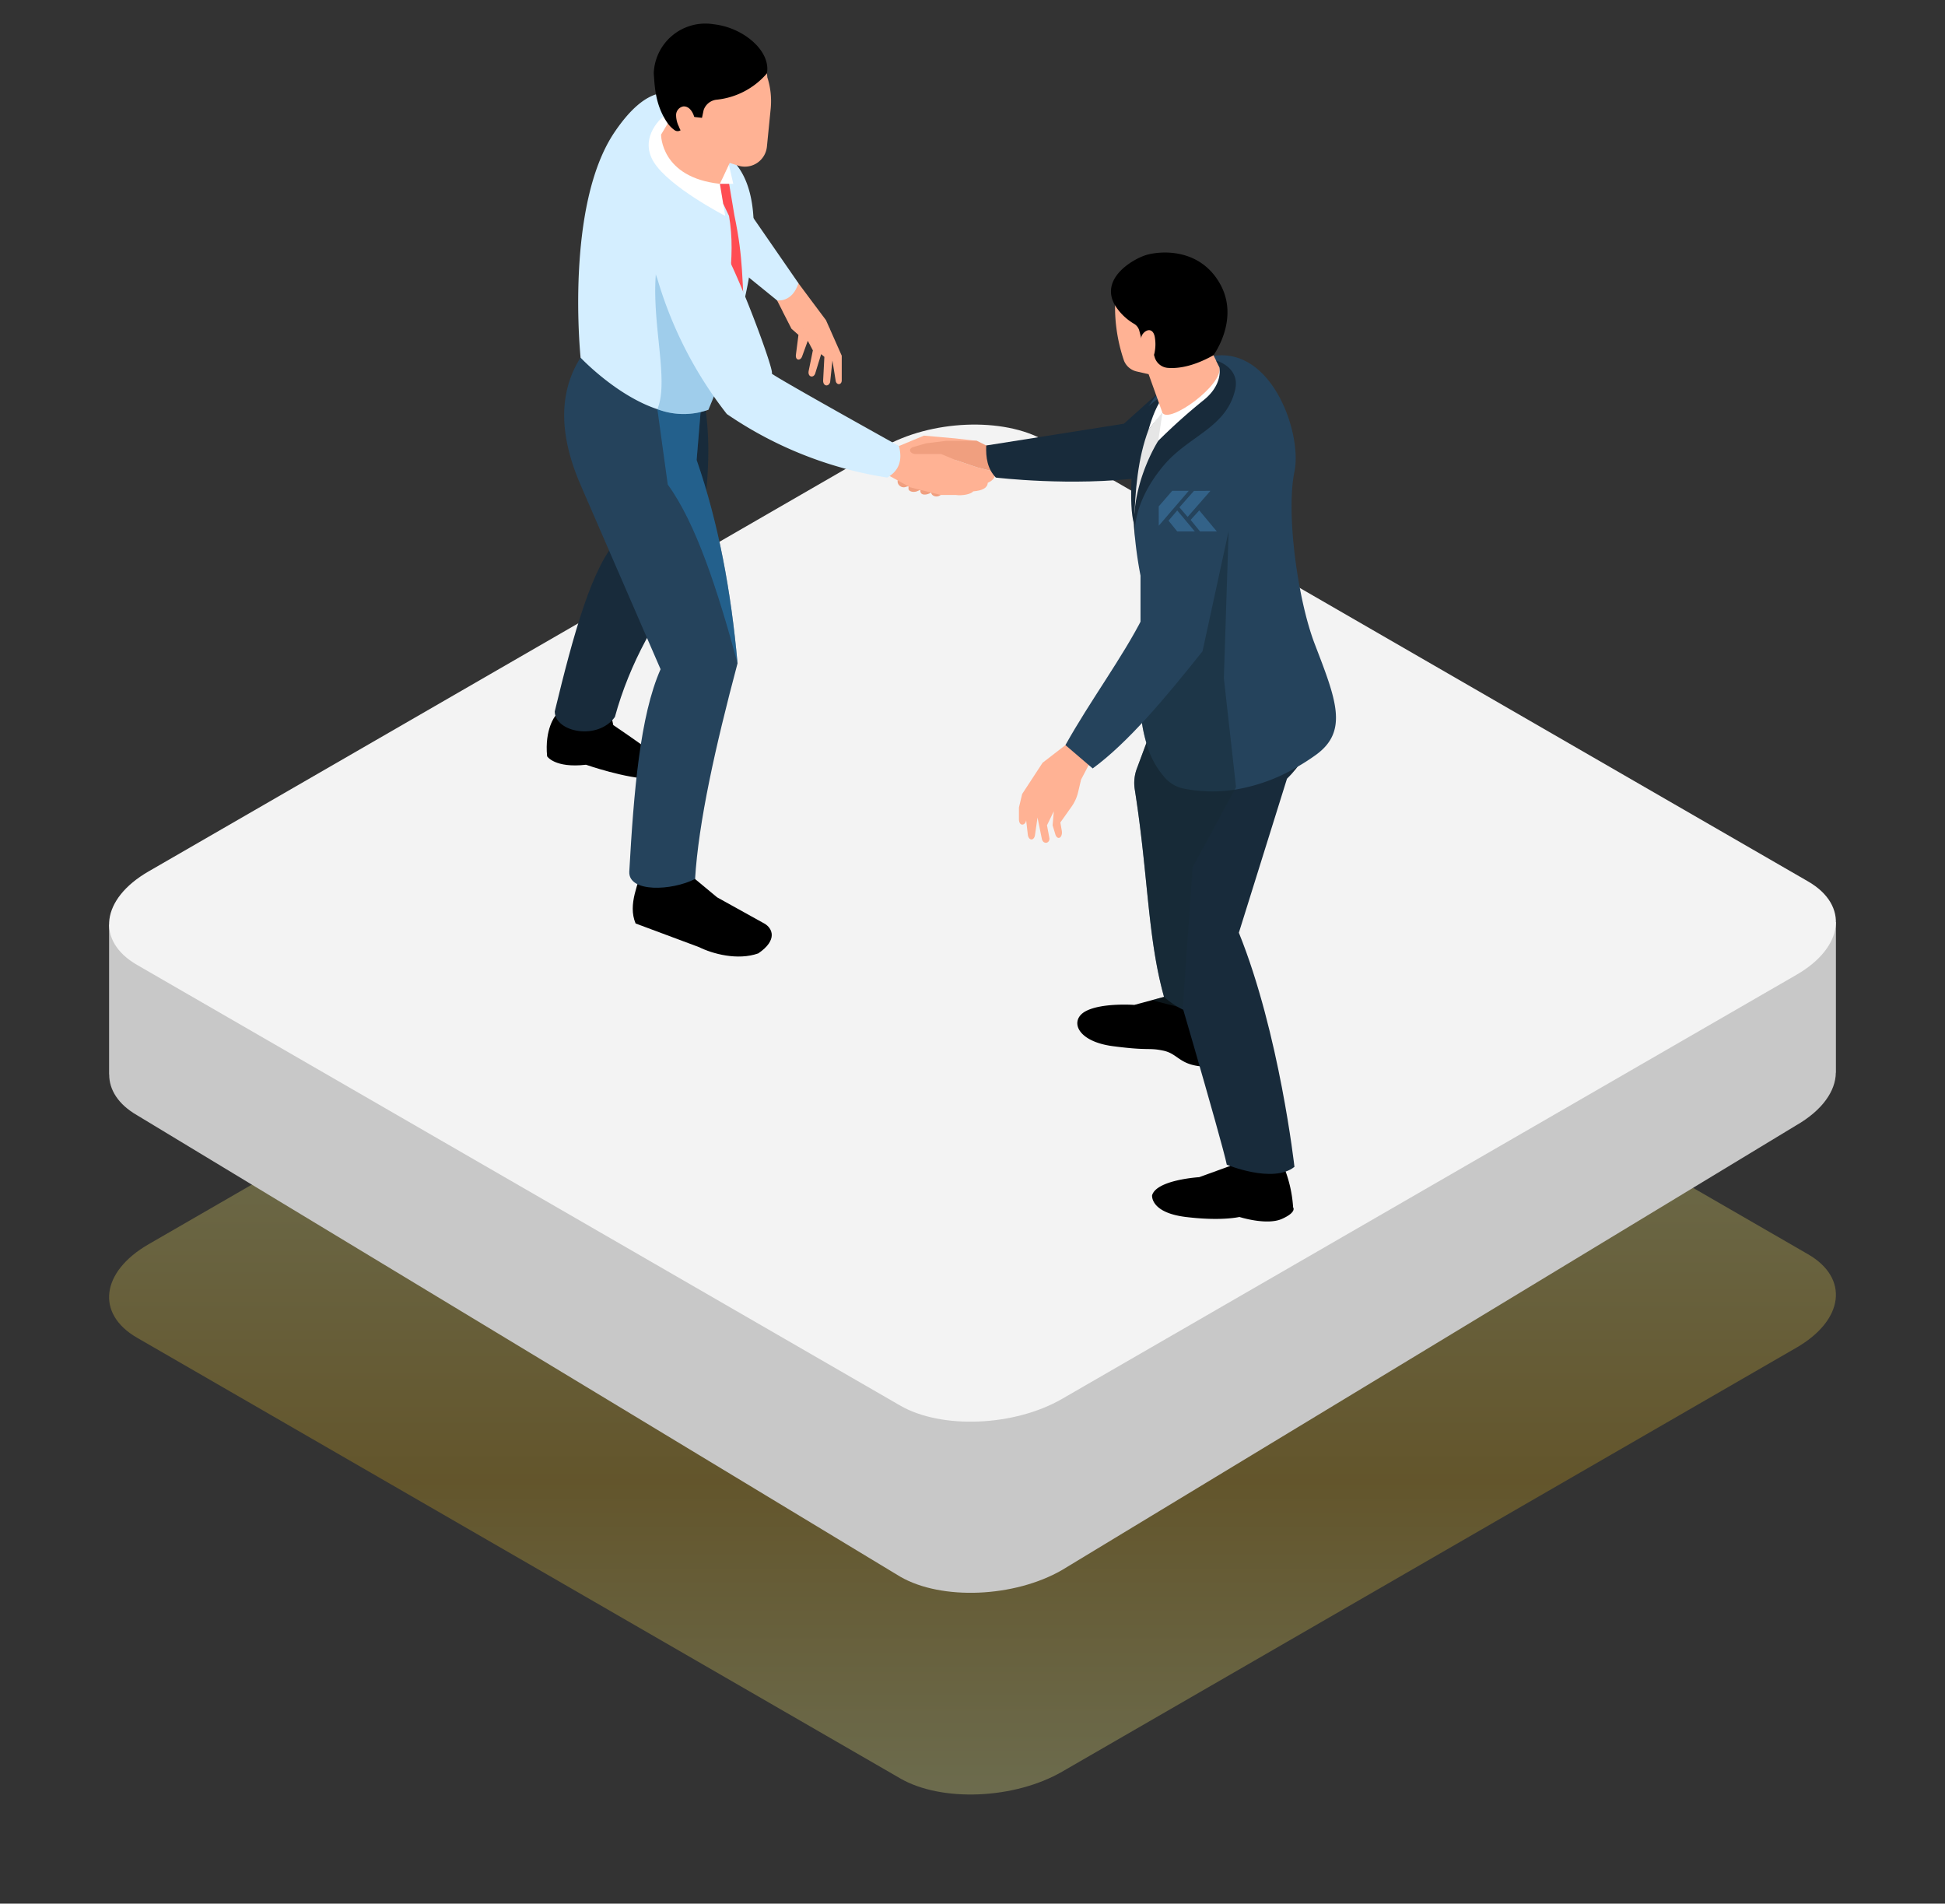 <svg xmlns="http://www.w3.org/2000/svg" xmlns:xlink="http://www.w3.org/1999/xlink" width="374.422" height="366.41" viewBox="0 0 374.422 366.41">
  <rect x="0" y="0" width="374.422" height="366.41" fill="#333333" stroke="none"/>
  <defs>
    <linearGradient id="linear-gradient" x1="0.5" x2="0.5" y2="1" gradientUnits="objectBoundingBox">
      <stop offset="0" stop-color="#f5c230"/>
      <stop offset="0" stop-color="#ecc440"/>
      <stop offset="0.32" stop-color="#fffa8a"/>
      <stop offset="0.68" stop-color="#ddac17"/>
      <stop offset="1" stop-color="#ffff95"/>
    </linearGradient>
    <clipPath id="clip-path">
      <path id="Path_107507" data-name="Path 107507" d="M345.063,241.965,267.45,286.777l-71.358.1v28.85h.02c-.014,2.941,1.728,5.752,5.343,7.839L348.4,412.406c7.952,4.59,21.964,4.01,31.143-1.291l141.376-85.621c4.992-2.882,7.546-6.588,7.577-10.109h.022V286.393l-72.938.107-79.369-45.823c-3.6-2.078-8.444-3.1-13.518-3.1a36.253,36.253,0,0,0-17.627,4.387" transform="translate(-196.092 -237.579)" fill="none"/>
    </clipPath>
  </defs>
  <g id="Group_32662" data-name="Group 32662" transform="translate(4207.212 13613)">
    <rect id="Rectangle_22701" data-name="Rectangle 22701" width="350" height="350" transform="translate(-4195 -13613)" fill="#fff" opacity="0"/>
    <g id="Group_32639" data-name="Group 32639" transform="translate(-5416.856 -14234.639)">
      <g id="Group_23235" data-name="Group 23235" transform="translate(840.825 31)">
        <g id="Group_23234" data-name="Group 23234" transform="translate(1191.728 11351.495)">
          <g id="Group_23232" data-name="Group 23232" transform="translate(-801.909 -10607.37)">
            <path id="Path_107780" data-name="Path 107780" d="M348.4,438.949,201.453,354.111c-7.95-4.59-6.942-12.68,2.237-17.98l141.374-81.623c9.179-5.3,23.193-5.881,31.143-1.291l146.944,84.838c7.95,4.59,6.942,12.68-2.237,17.979L379.54,437.658c-9.179,5.3-23.194,5.881-31.143,1.291" transform="translate(-196.091 -250.121)" opacity="0.28" fill="url(#linear-gradient)"/>
          </g>
          <g id="Group_23230" data-name="Group 23230" transform="translate(-801.907 -10632.195)">
            <g id="Group_23165" data-name="Group 23165" transform="translate(0 0)" clip-path="url(#clip-path)">
              <rect id="Rectangle_17203" data-name="Rectangle 17203" width="332.422" height="193.418" transform="translate(0 0)" fill="#c8c8c8"/>
            </g>
          </g>
          <g id="Group_23231" data-name="Group 23231" transform="translate(-801.909 -10679.133)">
            <g id="Group_23233" data-name="Group 23233" transform="translate(0 0)">
              <path id="Path_107508" data-name="Path 107508" d="M348.4,402.7,201.453,317.858c-7.95-4.59-6.942-12.681,2.237-17.98l141.374-81.623c9.179-5.3,23.193-5.881,31.143-1.291L523.151,301.8c7.95,4.588,6.942,12.68-2.237,17.98L379.54,401.405c-9.179,5.3-23.194,5.881-31.143,1.291" transform="translate(-196.091 -213.868)" fill="#f3f3f3"/>
            </g>
          </g>
        </g>
      </g>
      <g id="Group_28540" data-name="Group 28540" transform="translate(20 34)">
        <g id="Group_23064" data-name="Group 23064" transform="translate(894.833 308.523)">
          <path id="Path_107160" data-name="Path 107160" d="M474.712,432.111s-.4,3.323,6.467,4.171,10.34,0,10.34,0,5.247,1.68,8.18.378,2.161-2.229,2.161-2.229a24.925,24.925,0,0,0-3.035-10.417l-7.955-2.932-1.143,5.386-5.949,2.157S475.586,429.118,474.712,432.111Z" transform="translate(41.883 77.075)"/>
          <path id="Path_107161" data-name="Path 107161" d="M490.22,403.6v14.977a11.4,11.4,0,0,1-1.185-.086c-3.939-.457-4.284-2.432-7-3-2.975-.618-2.555.073-9.655-.852s-8.408-5.025-5.322-6.716,9.4-1.235,9.4-1.235l3.383-.913,2.346-.629,1.791-4.062c.012,0,2.2.89,2.2.89Z" transform="translate(36.712 65.853)"/>
          <path id="Path_107162" data-name="Path 107162" d="M492.54,387.492l-3.592,9.446,1.728,33.854a14.287,14.287,0,0,1-4.4.334,12.541,12.541,0,0,1-4.346-1.16c-.382-.173-.742-.37-1.111-.581a16.806,16.806,0,0,1-2.58-1.889c-3.186-11.4-3.013-23.3-5.631-39.916a7.936,7.936,0,0,1,.395-4.012l1.839-4.939,6.481-17.4,8.494,2.927,7.235,2.495,3,1.037Z" transform="translate(40.652 43.498)" fill="#182b3b"/>
          <path id="Path_107163" data-name="Path 107163" d="M479.989,372.019s-7.613,24.487-3.5,43.829c0,0,11.5,39.095,12.282,43.21,0,0,8.914,3.707,13.029.415,0,0-2.88-25.721-10.7-45.064l9.26-29.632c4.891-4.824,7.409-11.324,3.7-22.224Z" transform="translate(42.199 44.238)" fill="#182b3b"/>
          <path id="Path_107164" data-name="Path 107164" d="M443.33,340.6v.354a1.2,1.2,0,0,0,1.567.909,2.423,2.423,0,0,1,.506-.125c.048.027.016.409.016.409-.034.59.923.812,1.623.556l.662-.279v.2c.017.837.991.837,1.759.486l.334-.164c.016.517.785.957,1.51.645l.328-.186-.309-2.16-6.019-2.315Z" transform="translate(24.279 30.982)" fill="#f09f7f"/>
          <path id="Path_107165" data-name="Path 107165" d="M404.921,365.371l-3.186,5.693s-2.117,2.524-1.6,7.811c0,0,1.466,2.315,7.485,1.62,0,0,7.751,2.7,12.479,2.7s3.648-2.47.948-4.554-8.18-5.787-8.18-5.787L411.854,368Z" transform="translate(0 45.819)"/>
          <path id="Path_107166" data-name="Path 107166" d="M413.089,384.646l-.52,4.8c-.695,3.4-2.929,7.345-1.355,11.09l12.215,4.554c2.54,1.266,7.409,2.624,11.4,1.205,3.806-2.582,2.737-4.878,1.141-5.763l-9.068-5.031-4.249-3.528-1.7-7.871Z" transform="translate(5.953 56.33)"/>
          <path id="Path_107167" data-name="Path 107167" d="M401.047,393.72c0,3.951,8.211,5.7,11.575,1.08,2.816-10.314,8.1-19.758,15.125-28.584,3.083-13.814,3.725-25.208,1.7-33.956l-21.915-8.754,5.865,36.934C408.251,365.5,404.575,379.177,401.047,393.72Z" transform="translate(0.557 22.331)" fill="#182b3b"/>
          <path id="Path_107168" data-name="Path 107168" d="M435.584,384.46c-4.285,16.076-7.52,30.643-8.174,41.51-4.507,2.3-12.816,2.63-12.668-1.383.865-15.384,2.062-30.039,6.026-38.99l-15.432-35.545c-4.58-10.618-4.185-19.494,1.544-26.546l21.915,8.754-.284,3.383-.8,9.68C431.917,357.446,434.336,370.609,435.584,384.46Z" transform="translate(1.208 22.331)" fill="#25435c"/>
          <path id="Path_107169" data-name="Path 107169" d="M429.134,380.134c-3.84-14.124-7.988-26.94-13.433-34.41l-2-14.507,8.358.1-.8,9.68C425.468,353.12,427.887,366.283,429.134,380.134Z" transform="translate(7.657 26.657)" fill="#227fbc" opacity="0.5"/>
          <path id="Path_107170" data-name="Path 107170" d="M426.224,314.686l3.49,5.813,2.786,5.453,1.338,1.183-.482,3.761c-.194,1.2.841,1.3,1.172.423l1.11-3.052.977,1.833-.823,4.032c-.18,1.132.9,1.363,1.249.509l1.169-3.8.617.515-.239,4.544c-.044,1.121,1.018,1.314,1.346.35l.443-4.166.61,3.8c.084.987,1.183.987,1.183,0v-4.733l-3.035-6.842-2.83-3.784-2.47-3.316-4.733-4.218Z" transform="translate(14.682 16.432)" fill="#ffb294"/>
          <path id="Path_107171" data-name="Path 107171" d="M418.711,312.739l15.219,12.346s2.89.515,4.124-3.292l-11.73-16.976Z" transform="translate(10.467 11.846)" fill="#d4eeff"/>
          <path id="Path_107172" data-name="Path 107172" d="M435.476,334.023a135.879,135.879,0,0,1-6.481,19.2,14.2,14.2,0,0,1-9.816-.111c-7.939-2.63-14.778-9.914-14.778-9.914s-3.061-29.237,6.544-43.422c12.346-18.211,19.828,1.456,23.668,6.556C439.279,312.528,437.983,323.986,435.476,334.023Z" transform="translate(2.178 4.764)" fill="#d4eeff"/>
          <path id="Path_107173" data-name="Path 107173" d="M415.956,294.931c-.564.125-5.331,4.218-2.36,9.054s13.775,10.392,13.775,10.392l-1.029-6.174h2.573l-1.338-5.865Z" transform="translate(7.054 6.299)" fill="#fff"/>
          <path id="Path_107174" data-name="Path 107174" d="M429.9,299.935l-1.2,2.555-2.729,5.852-.493,1.061c-11.421-1.235-11.322-9.469-11.322-9.469l4.273-7.148Z" transform="translate(7.914 5.096)" fill="#ffb294"/>
          <path id="Path_107175" data-name="Path 107175" d="M429.1,319.05l2.716,2.479,3.756,2.671,1.62,2.752c.567,1.055,1.569.668,1.363-.251l-.618-3.247.233-1.1,1.105,4-.507,2.321-1.55-.727-.617-.515-1.6-.74-.977-1.833-1.8-1.132-1.338-1.183Z" transform="translate(16.294 19.831)" fill="#ffb294" opacity="0.5"/>
          <path id="Path_107176" data-name="Path 107176" d="M425.869,299.4l-2.729,5.852c-2.618,2.16-3.926-6.964-3.926-6.964Z" transform="translate(10.749 8.185)" fill="#ffb294" opacity="0.5"/>
          <path id="Path_107177" data-name="Path 107177" d="M421.584,304.583l.79,1.755a6.578,6.578,0,0,0,3.988,3.565l2.932.943a4.271,4.271,0,0,0,5.557-3.642l.726-7.29a14.951,14.951,0,0,0-.646-6.06s-.184-3.306-1.514-4.7-6.275-6.584-12.861-4.836c-8.932,2.373-7.922,13.478-4.424,16.77Z" transform="translate(7.594 0.144)" fill="#ffb294"/>
          <path id="Path_107178" data-name="Path 107178" d="M415.962,302.876a5.7,5.7,0,0,0,1.353,1.324,1.008,1.008,0,0,0,1.469-.456l.983-2.257,2.779.309.317-1.492a2.971,2.971,0,0,1,2.568-2.006,14.737,14.737,0,0,0,9.614-5.055c.8-4.36-4.593-8.84-10.234-9.454a9.937,9.937,0,0,0-11.553,9.466C413.441,295.211,413.391,299.224,415.962,302.876Z" transform="translate(7.402)"/>
          <path id="Path_107179" data-name="Path 107179" d="M417.368,293.893a1.709,1.709,0,0,0-1.355,1.633,4.991,4.991,0,0,0,.528,2.221,4.608,4.608,0,0,0,.534,1.04,1.556,1.556,0,0,0,.952.634C420.744,299.864,419.931,293.629,417.368,293.893Z" transform="translate(8.949 5.712)" fill="#ffb294"/>
          <path id="Path_107180" data-name="Path 107180" d="M430.147,322.358a135.879,135.879,0,0,1-6.481,19.2,14.2,14.2,0,0,1-9.816-.111c2.47-5.877-1.68-18.113,0-28.459Z" transform="translate(7.508 16.429)" fill="#227fbc" opacity="0.3"/>
          <path id="Path_107181" data-name="Path 107181" d="M441.922,335.325l4.141,1.157,4.81-2,6.1.54,4.09.462-4.09,3.7,4.09,1.389,3.319.849c.407.909-.055,1.611-1.225,2.145-.056.974-1.023,1.5-2.788,1.638-.425.54-2.112.894-3.4.695h-2.855l-5.865-1.466-3.971-2.179-5.365-2.758Z" transform="translate(21.801 28.486)" fill="#ffb294"/>
          <path id="Path_107182" data-name="Path 107182" d="M445.71,336.251c-1.436.315-.84,1.414.223,1.414h4.919l2.779,1.157,4.09,1.389,3.319.849.695-5.209-2.2.165-1.808-.9h-5.89l-3.91.489Z" transform="translate(25.138 28.846)" fill="#f09f7f"/>
          <path id="Path_107183" data-name="Path 107183" d="M454.263,341.129c-.1,2.331.231,4.5,1.85,6.175,0,0,14.63,1.75,28.213,0l16.6-14.1-7.977-7.2-12.178,10.929Z" transform="translate(30.403 23.736)" fill="#182b3b"/>
          <path id="Path_107184" data-name="Path 107184" d="M507.467,401.555a40.612,40.612,0,0,1-3.433,2.21,34.317,34.317,0,0,1-11.408,4.3c-.234.05-.47.086-.7.123a28.063,28.063,0,0,1-9.977-.247,6.558,6.558,0,0,1-3.284-1.876,16.262,16.262,0,0,1-3.729-6.864,27.119,27.119,0,0,1-1.136-7.432v-24.78a78.2,78.2,0,0,1,0-29.828,26.573,26.573,0,0,1,10.915-11.569c13.372-5.606,20.372,13.42,18.717,21.385s.618,24.619,3.914,33.188C511.455,390.864,513.925,396.963,507.467,401.555Z" transform="translate(40.566 22.929)" fill="#25435c"/>
          <path id="Path_107185" data-name="Path 107185" d="M474.486,334.591l3.626-2.932.345,6.135-5.707,13.387a6.186,6.186,0,0,1-.556-.848C472.185,350.221,474.486,334.591,474.486,334.591Z" transform="translate(40.473 26.905)" fill="#e6e6e6"/>
          <path id="Path_107186" data-name="Path 107186" d="M472.694,356.242c.187-6.469.715-12.757,2.779-18.224l9.391-11.872-11.575,9C472.369,343.35,471.534,352.293,472.694,356.242Z" transform="translate(40.436 23.813)" fill="#182b3b"/>
          <path id="Path_107187" data-name="Path 107187" d="M476.388,334.828l-1.118,7.485s14.162-7.733,13.864-14.31l-1.8-1.993Z" transform="translate(42.199 23.736)" fill="#fff"/>
          <path id="Path_107188" data-name="Path 107188" d="M474.27,338.095l2.679-3.267,10.946-8.818h-2.51C477.57,328.692,475.673,333.313,474.27,338.095Z" transform="translate(41.638 23.735)" fill="#fff"/>
          <g id="Group_23063" data-name="Group 23063" transform="translate(508.683 327.724)">
            <path id="Path_107189" data-name="Path 107189" d="M477.123,336.706l-3.164-8.818,11.5-5.225,2.613,5.225C489.006,331.227,478.435,338.923,477.123,336.706Z" transform="translate(-467.219 -305.866)" fill="#ffb294"/>
            <path id="Path_107190" data-name="Path 107190" d="M479.194,335.74l-4.885-1.124a3.458,3.458,0,0,1-2.427-2.043,31.944,31.944,0,0,1-1.639-12.847c.69-6.556,7.871-8.334,12.192-7.176s8.334,4.4,8.642,10.031-3.781,10.186-3.781,10.186Z" transform="translate(-469.368 -311.725)" fill="#ffb294"/>
            <path id="Path_107191" data-name="Path 107191" d="M470.4,322.036a10.722,10.722,0,0,0,3.721,3.608,2.194,2.194,0,0,1,.985,1.358l.526,2.032,2.057,1.8.356,1.2a2.878,2.878,0,0,0,2.491,2.067c1.794.156,4.761-.147,8.826-2.426,0,0,5.192-7.015,1.182-13.909s-11.622-6.163-14.17-5.372S467.455,316.892,470.4,322.036Z" transform="translate(-469.642 -311.903)"/>
            <path id="Path_107192" data-name="Path 107192" d="M475.756,322.047a2.607,2.607,0,0,1,.272.885,7.869,7.869,0,0,1-.042,2.744,2.3,2.3,0,0,1-.389,1,.972.972,0,0,1-.944.393c-.476-.112-.709-.643-.841-1.115a6.443,6.443,0,0,1-.382-3.234C473.752,321.742,475.086,320.863,475.756,322.047Z" transform="translate(-467.576 -306.531)" fill="#ffb294"/>
          </g>
          <path id="Path_107193" data-name="Path 107193" d="M488.895,326.452s.877,3.341-3.127,6.478a112.611,112.611,0,0,0-8.626,7.741s-5.882,9.081-4.421,19.09c0,0-1.286-6.307,5.476-14.355,4.822-5.738,12.012-7.185,13.743-14.535,1.029-4.369-3.662-5.653-3.662-5.653Z" transform="translate(40.638 23.292)" fill="#182b3b"/>
          <path id="Path_107194" data-name="Path 107194" d="M492.1,395.531l-.259.493L483.75,411l-1.519,21.73-.37,5.322c-.1-.025-.47-.111-1.037-.259-1.16-.284-3.05-.754-4.927-1.26l2.346-.629c-3.186-11.4-3.013-23.3-5.631-39.916a7.935,7.935,0,0,1,.395-4.012l1.839-4.939a27.119,27.119,0,0,1-1.136-7.432v-4.741l16.964-28.619-.852,26.322-.062,2.012.357,3.222Z" transform="translate(40.653 35.089)" fill="#162b35" opacity="0.5"/>
          <path id="Path_107195" data-name="Path 107195" d="M471.716,369.326c-.231,0-4.475,5.17-4.475,5.17l-4.4,3.4-3.935,6.019-.617,2.6v2.212c0,1.492,1.26,1.286,1.389.231l.325,2.8c.164,1.186,1.219,1.186,1.378.039l.484-3.355.849,4.166c.309,1.08,1.544.8,1.441-.206l-.464-2.47,1.311-2.7-.231,2.7.568,1.87c.461,1.087,1.386.47,1.207-.791l-.283-1.62,2.153-3.039a8.042,8.042,0,0,0,1.268-2.81l.567-2.407,1.466-2.8,2.006-6.149Z" transform="translate(32.672 48.038)" fill="#ffb294"/>
          <path id="Path_107196" data-name="Path 107196" d="M481.347,347.194l-2.413,19.519c-3.954,7.8-10.137,16.055-14.911,24.619l5.247,4.494c6.781-4.958,13.935-13.5,21.143-22.551l5.03-23.15C499.21,335.736,483.16,336.7,481.347,347.194Z" transform="translate(35.889 31.2)" fill="#25435c"/>
          <path id="Path_107197" data-name="Path 107197" d="M421.413,303.433l.638,3.829,1.116,2.345c1.447,8.158-.642,16.817-1.483,23.567l2.543,4.218,2.057-7.1c-.732-8.618-.244-11.94-2.095-20.865l-1-5.993h-1.773Z" transform="translate(11.983 11.069)" fill="#ff4d53"/>
          <path id="Path_107198" data-name="Path 107198" d="M413.952,319.009a77.61,77.61,0,0,0,13.375,26.029,74.844,74.844,0,0,0,30.867,12.228c2.168-1.233,3.016-3.2,2.263-6.072,0,0-24.824-13.8-24.48-13.968.7-.347-8.887-25.881-10.913-25.985C421.051,304.434,410.453,310.2,413.952,319.009Z" transform="translate(7.406 13.773)" fill="#d4eeff"/>
        </g>
        <g id="Group_28539" data-name="Group 28539">
          <g id="Group_28534" data-name="Group 28534" transform="translate(1412.696 682.108)">
            <g id="Group_346" data-name="Group 346" transform="translate(0 -0.003)">
              <path id="Path_4290" data-name="Path 4290" d="M5.787,0H2.607L.007,3.007.016,6.723Z" transform="translate(0 0.004)" fill="#336288"/>
              <path id="Path_4291" data-name="Path 4291" d="M2.793.021,0,3.176l1.58,1.847L5.973,0,3.5.016Z" transform="translate(3.992 0.007)" fill="#336288"/>
              <path id="Path_4292" data-name="Path 4292" d="M1.677,4.044H5.057L1.674,0,0,1.973Z" transform="translate(1.896 3.783)" fill="#336288"/>
              <path id="Path_4293" data-name="Path 4293" d="M1.809,4.057H5.038L1.662,0,0,1.832Z" transform="translate(6.151 3.771)" fill="#336288"/>
            </g>
          </g>
        </g>
      </g>
    </g>
  </g>
</svg>
